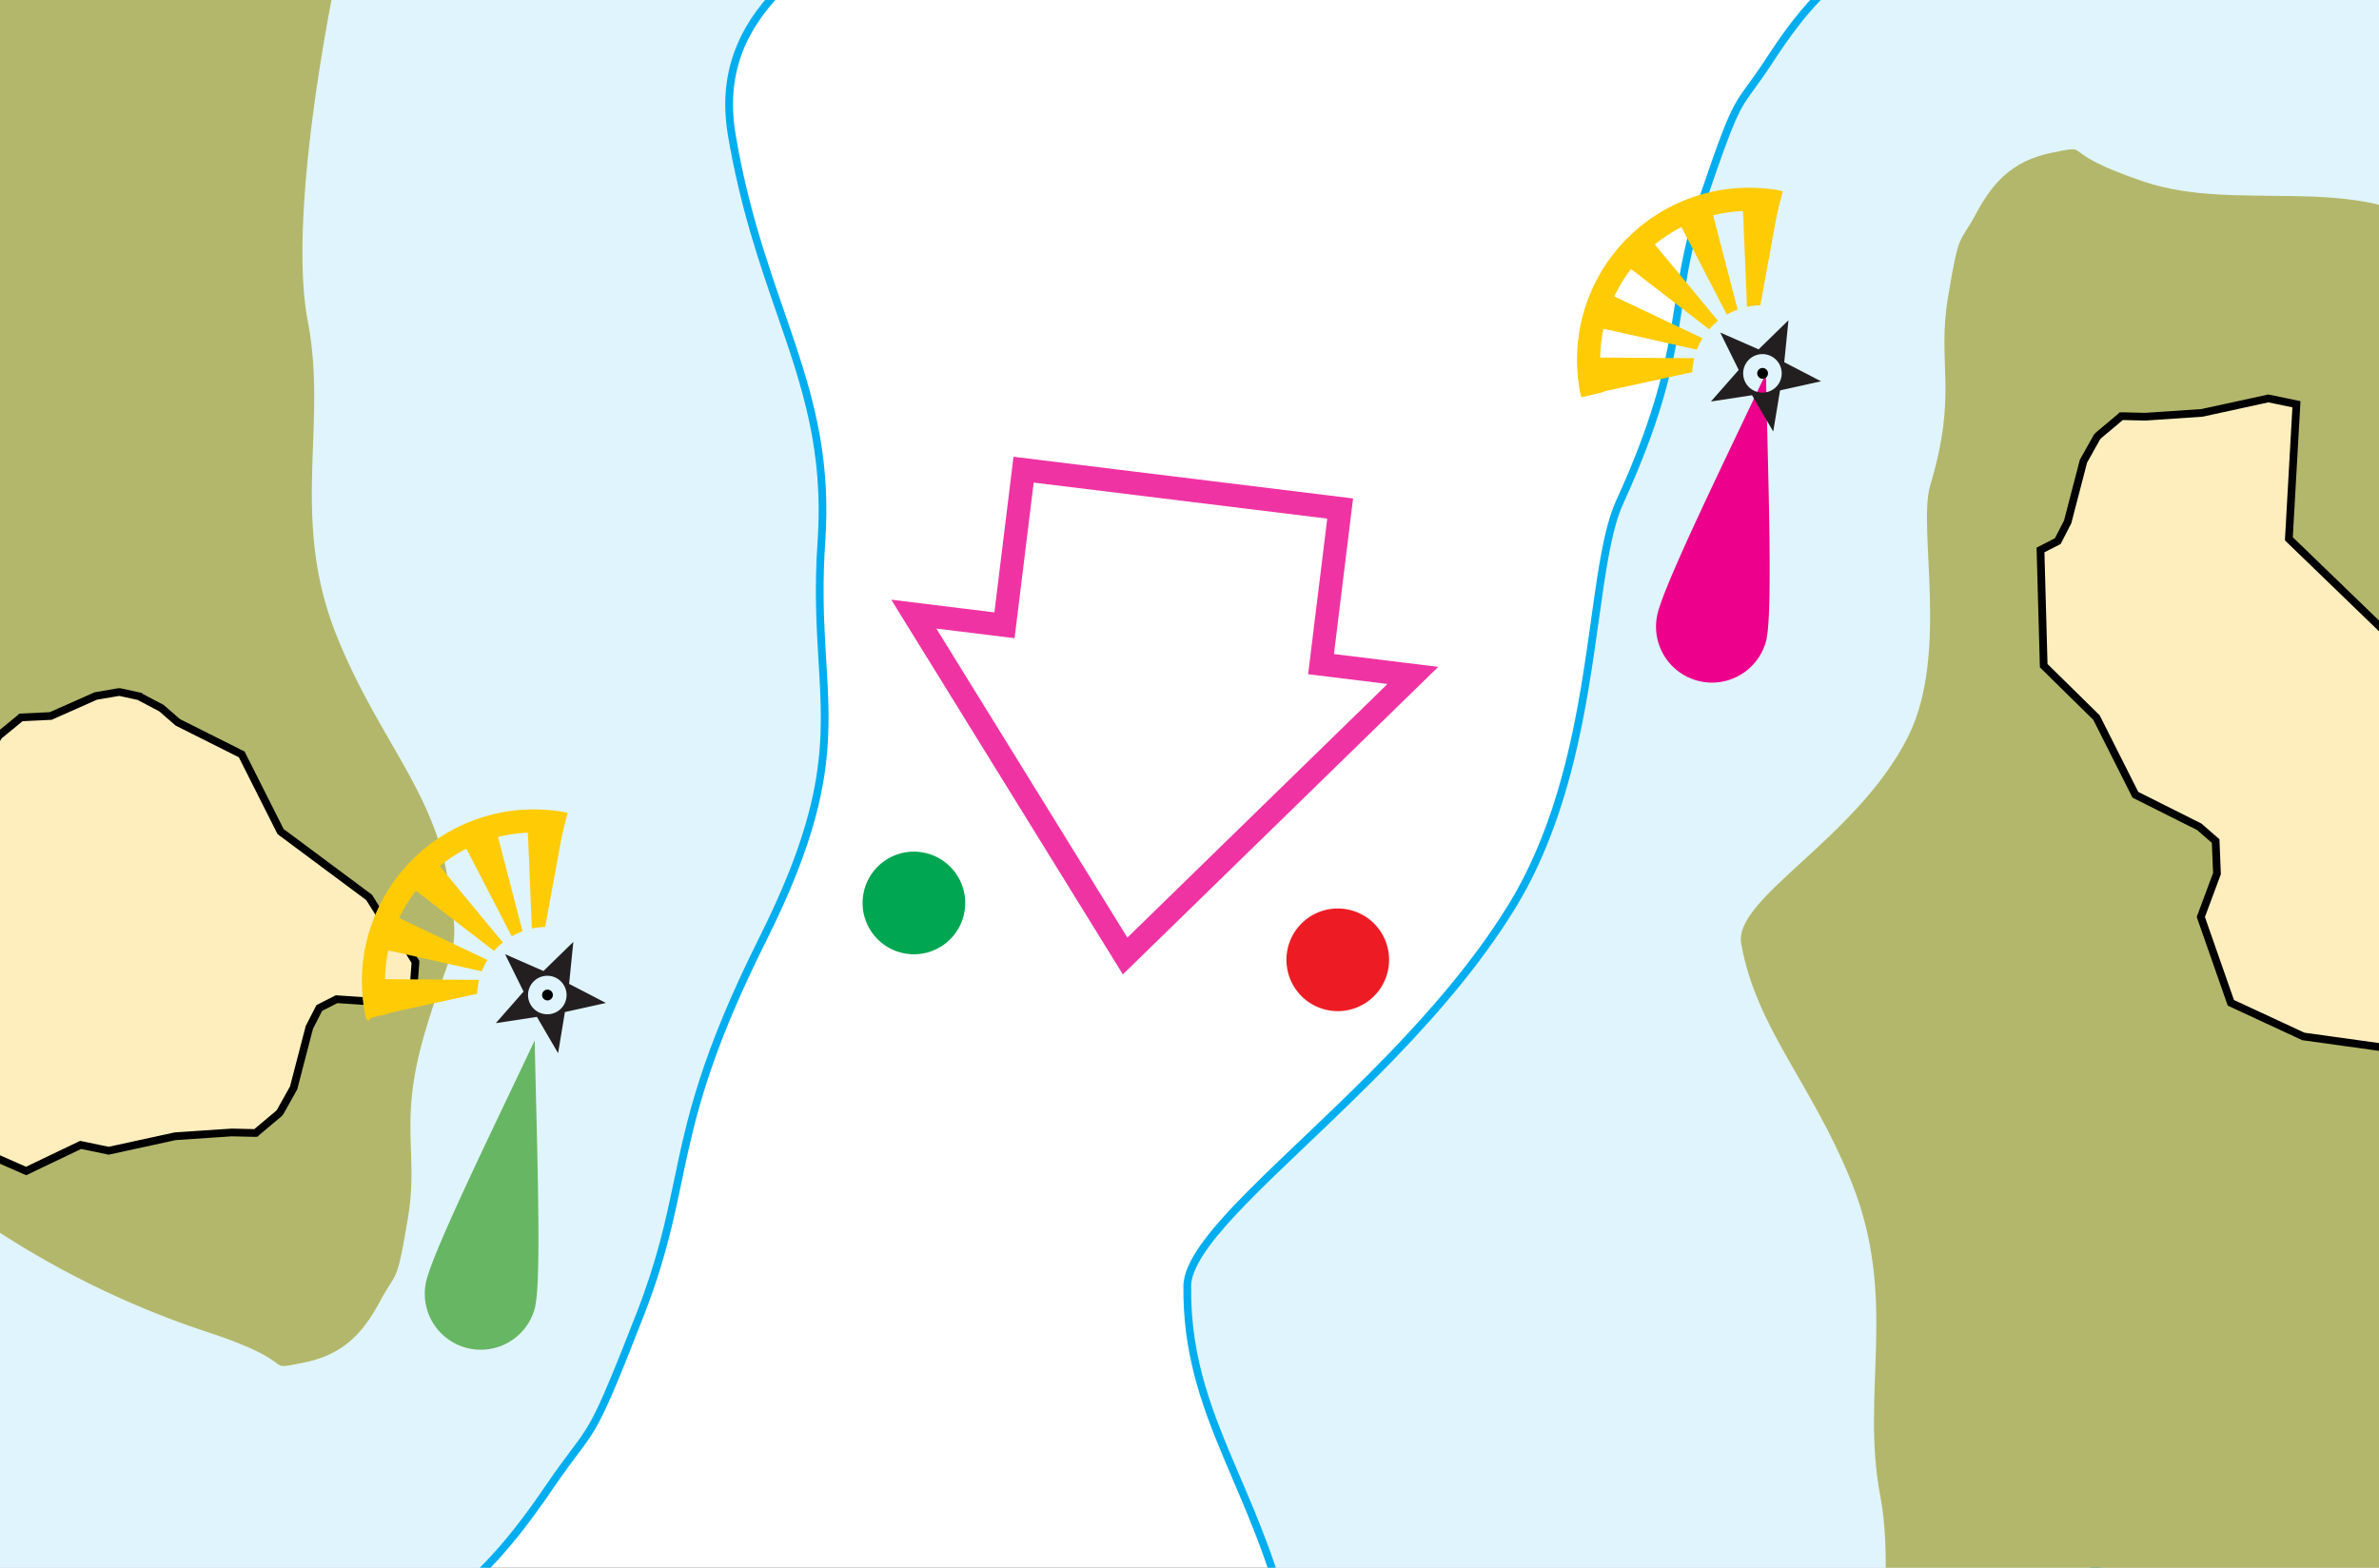 <svg xmlns="http://www.w3.org/2000/svg" xmlns:xlink="http://www.w3.org/1999/xlink" width="308" height="203" viewBox="0 0 308 203"><rect x="0" y="0" width="308" height="203" fill="#333333" stroke="none"/><defs><clipPath id="b"><rect width="308" height="203"/></clipPath></defs><g id="a" clip-path="url(#b)"><rect width="308" height="203" fill="#fff"/><g transform="matrix(0.695, -0.719, 0.719, 0.695, -115.251, 158.485)" fill="#e0f4fd"><path d="M 41.941 179.529 C 39.667 179.529 37.605 178.304 35.636 175.784 C 29.089 167.402 24.24 160.038 20.379 152.611 C 16.611 145.363 13.563 137.617 10.789 128.234 C 10.187 126.198 10.063 124.081 10.411 121.76 C 10.725 119.669 11.416 117.457 12.526 114.997 C 14.607 110.383 17.904 105.54 21.092 100.856 C 28.165 90.466 35.479 79.723 31.566 69.338 C 27.676 59.014 23.147 57.224 18.767 55.493 C 16.725 54.686 14.797 53.924 12.9 52.33 C 10.766 50.536 8.967 47.871 7.401 44.183 C 7.186 43.675 6.411 42.542 5.164 40.737 C 3.916 38.93 2.363 36.681 2.057 35.868 C 0.679 32.216 -0.179 28.071 -0.493 23.546 C -0.746 19.916 -0.651 16.037 -0.211 12.014 C 0.424 6.202 1.607 1.756 1.963 0.503 L 392.714 3.589 C 387.616 5.582 375.174 10.542 361.394 16.719 C 350.857 21.443 341.608 25.945 333.907 30.101 C 324.261 35.305 317.02 39.981 312.384 44.001 C 310.231 45.868 307.893 47.19 305.238 48.043 C 302.874 48.802 300.305 49.171 297.384 49.171 C 292.118 49.171 286.488 47.941 281.044 46.751 C 275.68 45.578 270.133 44.366 265.012 44.366 C 261.369 44.366 258.253 44.968 255.487 46.207 C 252.311 47.63 249.633 49.862 247.301 53.029 C 241.745 60.573 238.28 67.405 235.222 73.433 C 230.655 82.437 226.711 90.213 217.471 97.983 C 212.77 101.936 209.443 105.563 206.509 108.763 C 199.567 116.333 194.084 122.312 175.315 128.219 C 158.97 133.364 151.92 137.802 145.103 142.094 C 140.524 144.977 136.199 147.699 129.246 150.613 C 115.86 156.222 114.829 156.35 110.49 156.889 C 109.144 157.056 107.47 157.265 105.025 157.684 C 99.848 158.574 95.887 158.97 92.18 158.971 C 85.954 158.971 80.365 157.83 74.593 155.379 C 73.956 155.109 73.283 154.972 72.591 154.972 C 68.107 154.972 63.28 160.641 58.17 166.644 C 55.477 169.806 52.693 173.077 49.933 175.52 C 46.886 178.218 44.271 179.529 41.941 179.529 Z" stroke="none"/><path d="M 2.341 1.006 C 1.905 2.601 0.869 6.743 0.288 12.047 C -0.15 16.043 -0.245 19.896 0.005 23.499 C 0.315 27.98 1.163 32.082 2.524 35.691 C 2.809 36.447 4.408 38.762 5.575 40.453 C 6.878 42.339 7.626 43.434 7.862 43.988 C 11.258 51.987 14.994 53.464 18.951 55.028 C 21.171 55.905 23.466 56.813 25.711 58.844 C 28.198 61.097 30.266 64.472 32.034 69.161 C 36.039 79.79 28.651 90.642 21.506 101.137 C 18.183 106.018 15.045 110.628 12.982 115.202 C 11.891 117.62 11.212 119.79 10.906 121.834 C 10.569 124.081 10.688 126.128 11.268 128.092 C 14.033 137.443 17.069 145.161 20.823 152.38 C 24.669 159.78 29.502 167.119 36.03 175.476 C 37.898 177.867 39.831 179.029 41.941 179.029 C 44.144 179.029 46.65 177.759 49.602 175.146 C 52.335 172.726 55.108 169.469 57.789 166.32 C 62.977 160.227 67.876 154.472 72.591 154.472 C 73.35 154.472 74.09 154.622 74.789 154.919 C 80.496 157.342 86.022 158.471 92.18 158.471 C 95.856 158.471 99.792 158.076 104.94 157.192 C 107.396 156.77 109.077 156.561 110.428 156.393 C 114.713 155.861 115.731 155.734 129.053 150.152 C 135.968 147.254 140.276 144.542 144.837 141.671 C 151.681 137.362 158.758 132.906 175.165 127.743 C 193.806 121.876 199.249 115.94 206.14 108.425 C 209.085 105.214 212.423 101.575 217.15 97.6 C 226.312 89.896 230.234 82.162 234.776 73.207 C 237.843 67.162 241.318 60.31 246.898 52.732 C 249.283 49.494 252.026 47.21 255.283 45.751 C 258.115 44.482 261.297 43.865 265.012 43.865 C 270.187 43.865 275.761 45.084 281.151 46.262 C 286.569 47.447 292.172 48.671 297.384 48.671 C 300.252 48.671 302.771 48.31 305.085 47.567 C 307.675 46.735 309.955 45.445 312.057 43.623 C 316.72 39.58 323.991 34.882 333.669 29.661 C 341.382 25.499 350.641 20.992 361.19 16.263 C 373.152 10.9 384.107 6.455 390.131 4.068 L 2.341 1.006 M 1.589 0 L 395.335 3.109 C 395.335 3.109 332.914 26.862 312.712 44.378 C 299.313 55.996 280.561 44.866 265.012 44.866 C 258.46 44.866 252.479 46.84 247.703 53.325 C 234.104 71.792 233.499 85.158 217.793 98.365 C 202.245 111.44 202.492 120.19 175.465 128.696 C 148.439 137.203 147.028 143.704 129.439 151.074 C 111.85 158.444 115.447 156.401 105.11 158.177 C 94.773 159.953 85.379 160.501 74.398 155.84 C 65.264 151.962 53.199 180.029 41.941 180.029 C 39.664 180.029 37.422 178.883 35.242 176.092 C 22.282 159.501 15.694 146.587 10.309 128.376 C 4.924 110.164 38.464 89.063 31.098 69.514 C 23.731 49.965 14.318 61.757 6.941 44.378 C 6.469 43.266 2.172 37.594 1.589 36.044 C -4.531 19.822 1.589 0 1.589 0 Z" stroke="none" fill="#00aeef"/></g><g transform="matrix(0.695, -0.719, 0.719, 0.695, 47.158, 193.644)" fill="#e0f4fd"><path d="M -41.822 173.618 C -37.581 171.746 -28.193 167.515 -17.839 162.294 C -9.609 158.145 -2.386 154.19 3.63 150.539 C 11.167 145.965 16.827 141.854 20.452 138.319 C 26.447 132.473 33.566 128.094 41.103 123.459 C 51.884 116.827 63.033 109.97 70.566 98.464 C 75.022 91.659 77.598 85.548 80.088 79.638 C 81.784 75.613 83.386 71.812 85.45 68.179 C 87.753 64.125 90.329 60.815 93.557 57.762 C 94.492 56.878 96.032 56.258 98.266 55.869 C 100.275 55.519 102.809 55.356 106.239 55.356 C 109.606 55.356 113.477 55.516 117.575 55.685 C 122.329 55.881 127.718 56.104 133.171 56.104 C 142.92 56.104 150.713 55.406 157.696 53.907 C 163.79 52.599 170.011 50.083 176.715 46.215 C 182.498 42.878 187.711 39.081 192.309 35.73 C 197.477 31.965 201.94 28.713 205.385 27.494 C 218.163 22.97 223.674 19.068 229.003 15.295 C 232.573 12.767 235.946 10.379 241.364 7.825 C 251.795 2.909 252.596 2.797 255.966 2.326 C 257.018 2.179 258.328 1.996 260.24 1.627 C 264.272 0.847 267.357 0.5 270.24 0.5 C 275.078 0.5 279.421 1.498 283.907 3.64 C 284.208 3.783 284.488 3.916 284.748 4.041 C 286.416 4.834 287.335 5.272 287.761 5.601 C 288.081 5.847 288.111 6.002 288.222 6.577 C 288.471 7.864 288.99 10.541 294.028 17.795 C 298.41 24.105 305.871 29.484 313.087 34.686 C 317.846 38.117 322.767 41.665 326.674 45.402 C 328.763 47.401 330.409 49.297 331.704 51.197 C 333.147 53.314 334.122 55.385 334.685 57.526 C 335.156 59.318 335.281 61.077 335.067 62.902 C 334.875 64.537 334.412 66.194 333.653 67.966 C 332.227 71.297 329.924 74.567 327.697 77.729 C 322.76 84.739 317.656 91.988 320.714 101.117 C 323.76 110.209 327.316 111.79 330.755 113.319 C 333.902 114.718 336.874 116.039 339.58 123.206 C 339.749 123.656 340.355 124.652 341.33 126.24 C 342.303 127.824 343.514 129.797 343.752 130.507 C 344.827 133.712 345.496 137.351 345.742 141.323 C 345.939 144.509 345.865 147.916 345.522 151.447 C 345.033 156.485 344.126 160.354 343.836 161.51 L -41.822 173.618 Z" stroke="none"/><path d="M -39.289 173.038 L 343.441 161.023 C 343.794 159.557 344.583 155.952 345.026 151.379 C 345.365 147.877 345.438 144.5 345.242 141.342 C 344.999 137.418 344.338 133.827 343.278 130.666 C 343.058 130.01 341.813 127.982 340.904 126.501 C 339.884 124.84 339.298 123.876 339.112 123.383 C 337.92 120.224 336.561 117.953 334.959 116.439 C 333.554 115.11 332.096 114.462 330.552 113.776 C 328.798 112.996 326.985 112.19 325.205 110.377 C 323.221 108.357 321.643 105.465 320.24 101.276 C 318.827 97.058 318.996 92.846 320.758 88.402 C 322.289 84.54 324.831 80.931 327.288 77.441 C 331.825 70.999 336.11 64.914 334.201 57.653 C 333.653 55.568 332.701 53.548 331.291 51.479 C 330.016 49.607 328.392 47.738 326.328 45.763 C 322.447 42.051 317.54 38.513 312.794 35.091 C 305.545 29.865 298.048 24.46 293.617 18.08 C 288.519 10.74 287.987 7.992 287.731 6.672 C 287.626 6.127 287.622 6.125 287.456 5.997 C 287.072 5.7 286.17 5.271 284.533 4.492 C 284.273 4.368 283.992 4.234 283.691 4.091 C 279.275 1.982 275.001 1 270.24 1 C 267.39 1 264.335 1.345 260.335 2.117 C 258.41 2.489 257.093 2.673 256.035 2.821 C 252.726 3.284 251.939 3.394 241.577 8.277 C 236.199 10.812 232.844 13.188 229.292 15.703 C 223.935 19.496 218.396 23.419 205.552 27.965 C 202.176 29.16 197.74 32.392 192.604 36.134 C 187.995 39.492 182.771 43.298 176.965 46.648 C 170.215 50.542 163.946 53.076 157.801 54.395 C 150.782 55.902 142.956 56.604 133.171 56.604 C 127.707 56.604 122.313 56.381 117.555 56.184 C 113.461 56.015 109.595 55.856 106.239 55.856 C 101.612 55.856 96.028 56.114 93.9 58.125 C 86.909 64.738 83.962 71.733 80.549 79.832 C 78.05 85.762 75.466 91.895 70.985 98.738 C 63.39 110.338 52.193 117.224 41.365 123.884 C 33.852 128.505 26.756 132.869 20.801 138.677 C 17.149 142.238 11.459 146.373 3.889 150.967 C -2.138 154.624 -9.372 158.585 -17.614 162.741 C -26.369 167.156 -34.436 170.864 -39.289 173.038 M -44.402 174.199 C -44.402 174.199 4.331 153.342 20.103 137.961 C 34.971 123.461 57.571 117.399 70.148 98.191 C 80.765 81.975 80.952 68.996 93.213 57.399 C 97.819 53.043 114.509 55.604 133.171 55.604 C 141.215 55.604 149.623 55.128 157.591 53.418 C 178.984 48.826 195.575 30.436 205.218 27.023 C 226.318 19.553 227.419 13.844 241.151 7.373 C 254.883 0.901 252.075 2.695 260.145 1.136 C 268.215 -0.424 275.549 -0.905 284.122 3.188 C 292.695 7.282 284.32 2.941 294.438 17.509 C 304.556 32.078 330.964 41.407 335.168 57.399 C 339.372 73.39 315.437 83.793 321.188 100.958 C 326.939 118.124 334.288 107.77 340.047 123.03 C 340.416 124.007 343.771 128.988 344.226 130.349 C 349.003 144.593 344.226 161.998 344.226 161.998 L -44.402 174.199 Z" stroke="none" fill="#00aeef"/></g><path d="M0,0,133.784-37.914,163.755,2.125S137.8,18.359,129.393,30.33c-7.921,11.285-19.959,16-26.66,30.954-5.656,12.621-5.755,22.723-12.287,31.749-6.467,8.936-5.155,6.208-16.4,12.021s-11.827,10.257-19.142,15.294S49.09,123.99,44.791,125.2s-8.206,1.588-12.773-1.6-.106.192-5.5-11.146A117.569,117.569,0,0,1,16.153,79.848c-2.24-12.447-.817-18.978-3.88-32.339S5.294,42.207,2.226,30.33c-.2-.76-1.983-4.637-2.226-5.7C-2.545,13.547,0,0,0,0Z" transform="matrix(0.695, -0.719, 0.719, 0.695, -71.883, 113.576)" fill="#b3b76b"/><path d="M5333.088,1332.173l-.147-.249-5.064-6-2.375-.815-2.69.815-7.052,3.983-3.5.928h-.294l-3.672-.385h-.122l-.146-.136-1.836-1.992-.146-.158-5.451-4.93-7.328-4.883-1.984-3.139-7.335-2.726-4.093-11.075,4.093-13.1,7.327-6.6,1.032-14.26h-4.736l-3.623-2.266,1.582-5.237-7.164-5.674-4.473-8.311-1.244-7.88h66.573l2.914,9.472-3.687,4.429h-8.172v6.166l-7.465,7.035-7.052,2.266,3.613,3.842,2.667-.521,3.523.408h.147l2.814,2.648,5.923,2.4,2.374,1.743.147.136,1.4,2.264v.136l.855,2.92.148,2.807,2.766,8.829-3.687,10.565,1.836,14.162-.587,2.377-.123,3.35-1.126,4.391-.146.136-2.4,1.992-.293.135Z" transform="matrix(0.695, -0.719, 0.719, 0.695, -4612.641, 3038.608)" fill="#ffeebd" stroke="#000" stroke-width="1"/><path d="M162.624,126.087l-143.9,67.955L-44.4,135.583s25.96-16.234,34.362-28.205c7.921-11.285,19.959-16,26.66-30.954C22.276,63.8,22.375,53.7,28.907,44.675c3.511-4.852,20.2,1.321,34.295-3.1C74.6,38,83.437,23.689,88.573,21.032c11.24-5.813,11.827-10.257,19.142-15.294S113.534,2.1,117.834.884s8.206-1.588,12.773,1.6.106-.192,5.5,11.146,19.458,18.6,21.7,31.047-10.511,20.543-7.447,33.9,6.978,5.3,10.047,17.179c.2.76,1.983,4.637,2.226,5.7C165.169,112.54,162.624,126.087,162.624,126.087Z" transform="matrix(0.695, -0.719, 0.719, 0.695, 173.216, 111.927)" fill="#b3b76b"/><path d="M5286.9,1244.334l2.375.815,2.69-.815,7.052-3.983,3.5-.928h.294l3.672.385h.122l.146.136,1.836,1.992.146.158,5.451,4.93,7.328,4.883,1.984,3.139-13.208,11.4v17.578l7.591,9.31h4.736l3.623,2.266-1.582,5.237,7.164,5.674,4.473,8.311,1.244,7.88-61.979,9.472-2.914-9.472-7.386-10.124-3.391-9.771,5.289-10.52,5.489-2.4,2.914-3.055-.148-2.807-2.766-8.829,3.687-10.565.083-9.586Z" transform="matrix(0.695, -0.719, 0.719, 0.695, -4304.896, 3007.681)" fill="#ffeebd" stroke="#000" stroke-width="1"/><g transform="matrix(0.695, -0.719, 0.719, 0.695, 7.207, 134.347)"><g transform="translate(-5031.332 -2033.461)"><path d="M5061.6,2060.723l.263-.415a20.77,20.77,0,0,1,34.281.225l.189.339" transform="translate(0.666 0.774)" fill="none" stroke="#ffcb05" stroke-miterlimit="3.86" stroke-width="3"/><path d="M5067.444,2067.767l-1.583-14.165-.3-2.11a24.52,24.52,0,0,1,2.486-.113,12.359,12.359,0,0,1,2.373.151l-.263,2.072-1.581,14.165h-1.129Z" transform="translate(11.622 0.774)" fill="#ffcb05"/><path d="M5071.85,2067.653l-7.422-12.168-1.168-1.771a22.992,22.992,0,0,1,2.186-1.168,13.425,13.425,0,0,1,2.223-.866l.64,2,4.558,13.524-1.018.489Z" transform="translate(5.258 1.604)" fill="#ffcb05"/><path d="M5066.628,2067.239l4.558-13.525.6-2.034c.489.151,1.66.64,2.3.9a15.465,15.465,0,0,1,2.07,1.13l-1.128,1.771-7.423,12.168-1.018-.49Z" transform="translate(14.473 1.604)" fill="#ffcb05"/><path d="M5075.274,2065.631l-11.866-7.912-1.81-1.13c.263-.453,1.055-1.432,1.47-2a17.722,17.722,0,0,1,1.62-1.732l1.431,1.544,9.832,10.322-.715.866Z" transform="translate(0.666 4.87)" fill="#ffcb05"/><path d="M5067,2064.8l9.833-10.322,1.431-1.582c.376.339,1.244,1.281,1.7,1.808a13.046,13.046,0,0,1,1.394,1.921l-1.772,1.13-11.865,7.911-.716-.867Z" transform="translate(15.608 4.981)" fill="#ffcb05"/></g><circle cx="9" cy="9" r="9" transform="translate(39 33)" fill="#e0f4fd"/><g transform="translate(-2525.396 19796.625)"><path d="M1.86,12.089A7.243,7.243,0,1,1,12.634,2.4c2.684,2.973,11.5,19.658,17.067,29.759C20.782,25.93,4.544,15.062,1.891,12.089" transform="matrix(0.174, -0.985, 0.985, 0.174, 2531.396, -19728.119)" fill="#67b663" fill-rule="evenodd"/><path d="M15533.8,1141.757a2.494,2.494,0,1,1,2.492,2.493,2.5,2.5,0,0,1-2.492-2.493m9.75-2.333-4.254,3.356,1.535,5.146-4.539-3-4.441,3.068,1.473-5.242-4.285-3.26,5.438-.256,1.82-5.082,1.887,5.082,5.4.16Z" transform="translate(-12962.703 -20896.441)" fill="#231f20" fill-rule="evenodd"/><circle cx="0.7" cy="0.7" r="0.7" transform="translate(2572.909 -19755.371)"/></g></g><g transform="matrix(0.695, -0.719, 0.719, 0.695, 164.526, 53.851)"><g transform="translate(-5031.332 -2033.461)"><path d="M5061.6,2060.723l.263-.415a20.77,20.77,0,0,1,34.281.225l.189.339" transform="translate(0.666 0.774)" fill="none" stroke="#ffcb05" stroke-miterlimit="3.86" stroke-width="3"/><path d="M5067.444,2067.767l-1.583-14.165-.3-2.11a24.52,24.52,0,0,1,2.486-.113,12.359,12.359,0,0,1,2.373.151l-.263,2.072-1.581,14.165h-1.129Z" transform="translate(11.622 0.774)" fill="#ffcb05"/><path d="M5071.85,2067.653l-7.422-12.168-1.168-1.771a22.992,22.992,0,0,1,2.186-1.168,13.425,13.425,0,0,1,2.223-.866l.64,2,4.558,13.524-1.018.489Z" transform="translate(5.258 1.604)" fill="#ffcb05"/><path d="M5066.628,2067.239l4.558-13.525.6-2.034c.489.151,1.66.64,2.3.9a15.465,15.465,0,0,1,2.07,1.13l-1.128,1.771-7.423,12.168-1.018-.49Z" transform="translate(14.473 1.604)" fill="#ffcb05"/><path d="M5075.274,2065.631l-11.866-7.912-1.81-1.13c.263-.453,1.055-1.432,1.47-2a17.722,17.722,0,0,1,1.62-1.732l1.431,1.544,9.832,10.322-.715.866Z" transform="translate(0.666 4.87)" fill="#ffcb05"/><path d="M5067,2064.8l9.833-10.322,1.431-1.582c.376.339,1.244,1.281,1.7,1.808a13.046,13.046,0,0,1,1.394,1.921l-1.772,1.13-11.865,7.911-.716-.867Z" transform="translate(15.608 4.981)" fill="#ffcb05"/></g><circle cx="9" cy="9" r="9" transform="translate(39 33)" fill="#e0f4fd"/><g transform="translate(-2525.396 19796.625)"><path d="M15523.066,1137.437a7.243,7.243,0,1,1,10.773-9.685c2.684,2.973,11.5,19.658,17.066,29.759-8.918-6.233-25.156-17.1-27.809-20.073" transform="matrix(0.174, -0.985, 0.985, 0.174, -1272.084, -4638.134)" fill="#ec008c" fill-rule="evenodd"/><path d="M15533.8,1141.757a2.494,2.494,0,1,1,2.492,2.493,2.5,2.5,0,0,1-2.492-2.493m9.75-2.333-4.254,3.356,1.535,5.146-4.539-3-4.441,3.068,1.473-5.242-4.285-3.26,5.438-.256,1.82-5.082,1.887,5.082,5.4.16Z" transform="translate(-12962.703 -20896.441)" fill="#231f20" fill-rule="evenodd"/><circle cx="0.7" cy="0.7" r="0.7" transform="translate(2572.909 -19755.371)"/></g></g><g transform="translate(202.097 162.43) rotate(-173)"><path d="M9376.84,2409.23h0l32.547,40.6h-11.828v20.3h-41.291v-20.3h-11.979Z" transform="translate(-9316.119 -2377.752)" fill="none" stroke="#ec008c" stroke-miterlimit="3.86" stroke-width="3" opacity="0.8"/><path d="M9343.691,2414.343a6.645,6.645,0,1,1,6.644,6.643,6.644,6.644,0,0,1-6.644-6.643" transform="translate(-9317.001 -2380)" fill="#ed1c24" fill-rule="evenodd"/><path d="M9366.111,2414.593a6.644,6.644,0,1,1,6.644,6.643,6.645,6.645,0,0,1-6.644-6.643" transform="translate(-9284.057 -2379.633)" fill="#00a651" fill-rule="evenodd"/></g></g></svg>